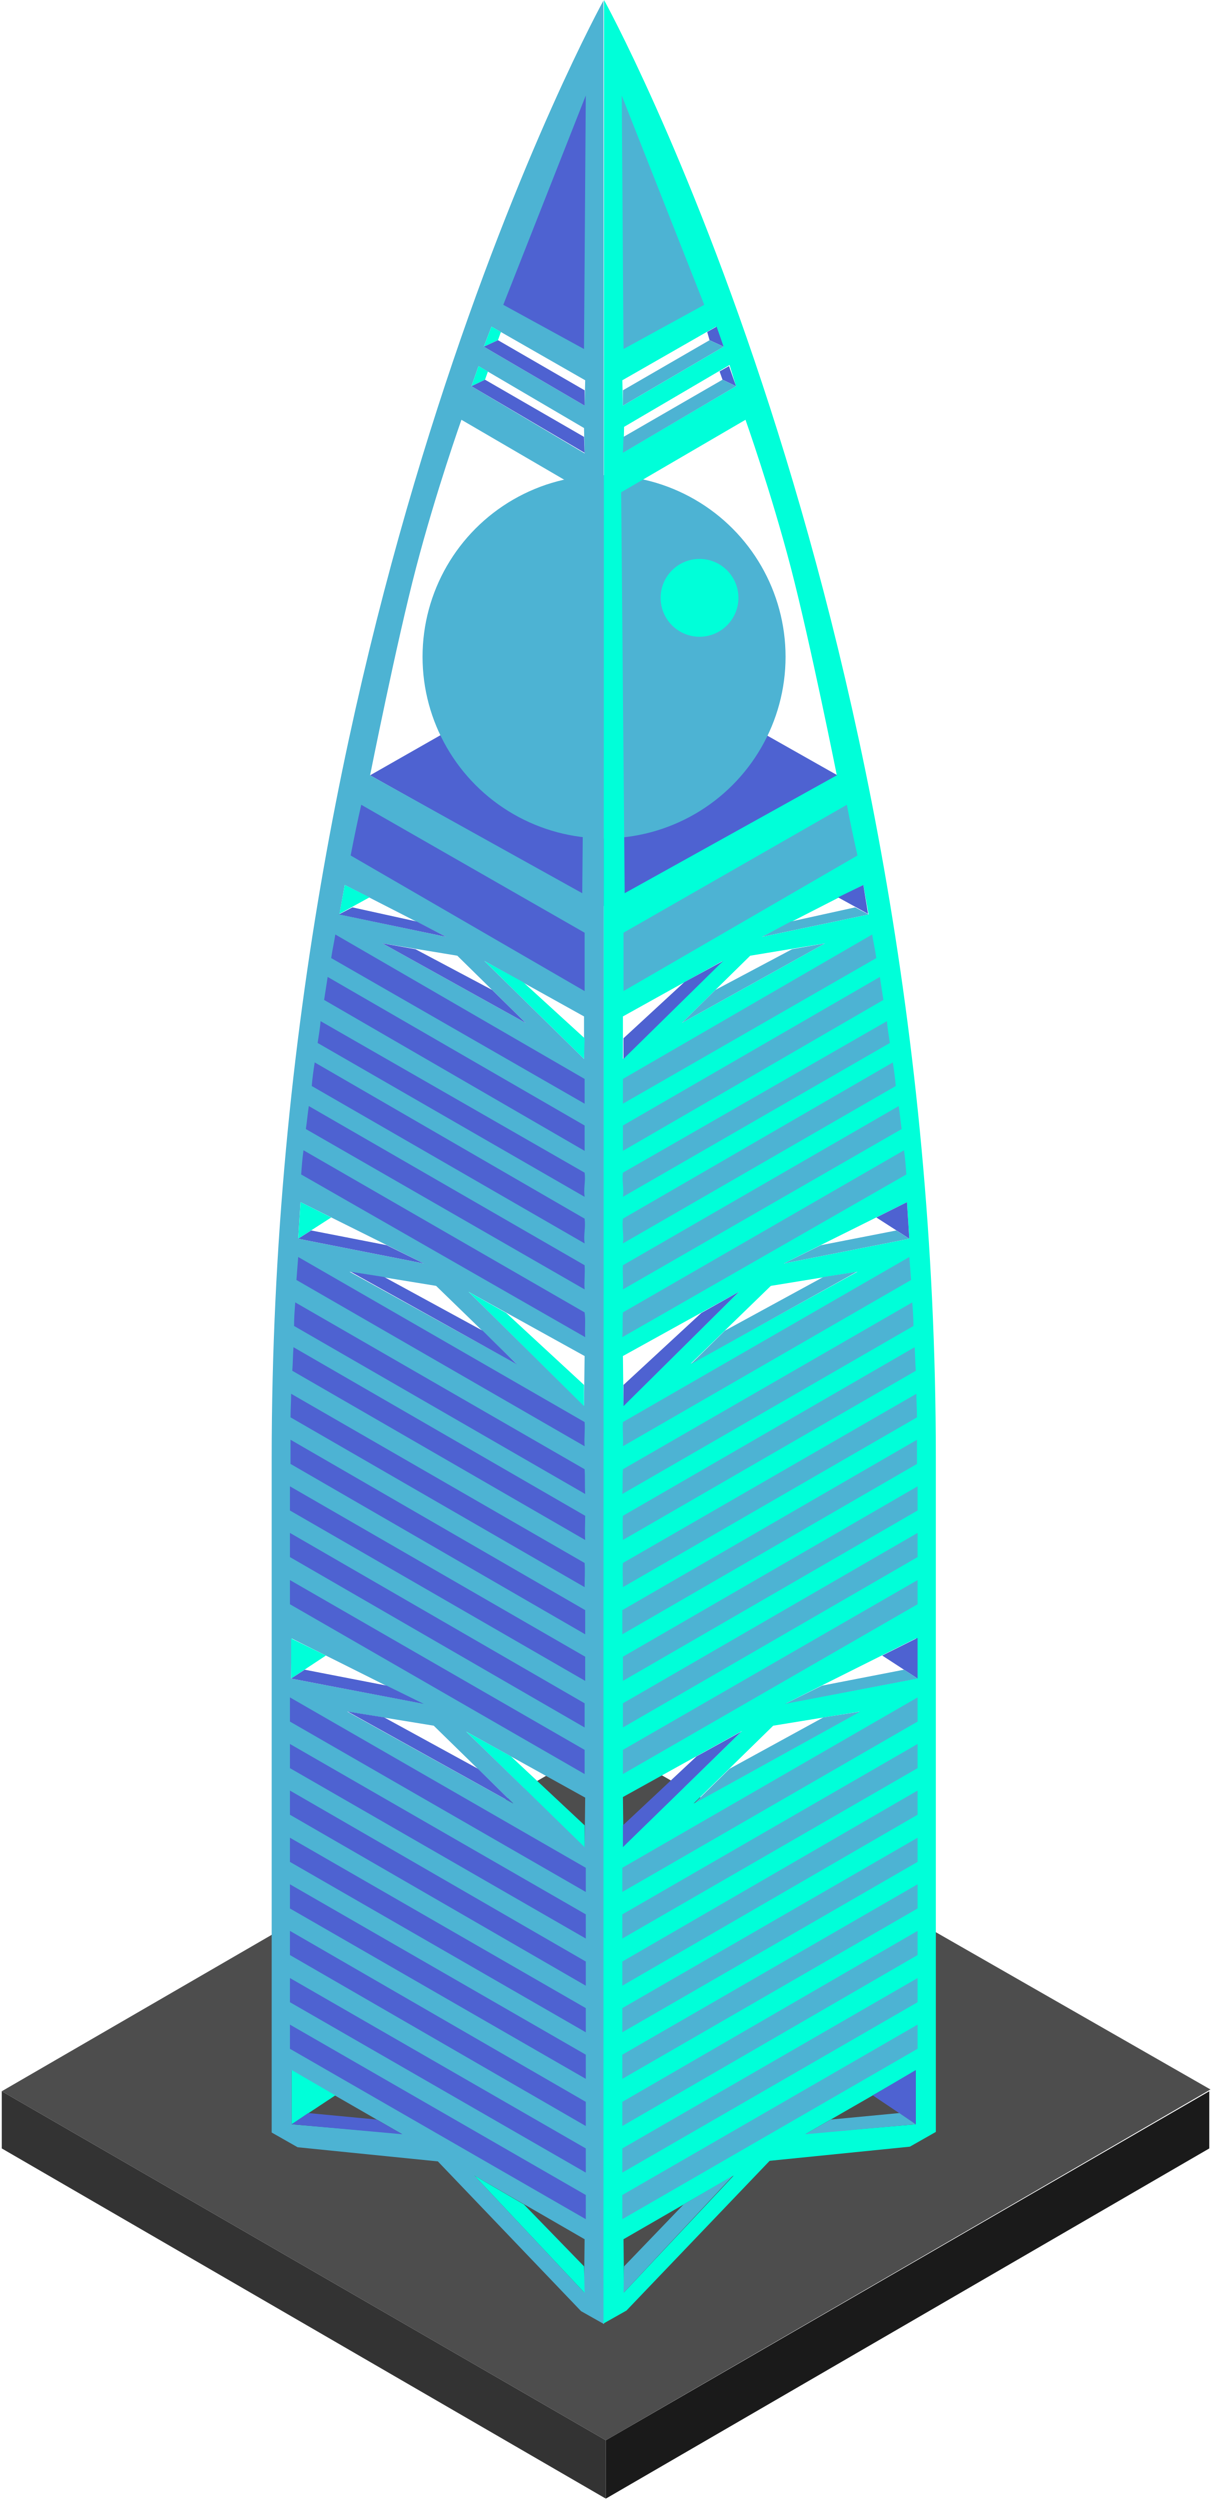<?xml version="1.0" encoding="UTF-8"?>
<svg width="206px" height="424px" viewBox="0 0 206 424" version="1.1" xmlns="http://www.w3.org/2000/svg" xmlns:xlink="http://www.w3.org/1999/xlink">
    <!-- Generator: Sketch 61.2 (89653) - https://sketch.com -->
    <title>Riyadh_AlFaisaliyahCenter_Illustration</title>
    <desc>Created with Sketch.</desc>
    <g id="Riyadh_AlFaisaliyahCenter_Illustration" stroke="none" stroke-width="1" fill="none" fill-rule="evenodd">
        <g id="Illustrations" fill-rule="nonzero">
            <polygon id="Path" fill="#4D4D4D" points="205.4 354.4 102.8 413.9 0.3 354.7 102.5 295.5"></polygon>
            <polygon id="Path" fill="#333333" points="0.3 354.7 0.3 364.4 102.8 423.8 102.8 413.9"></polygon>
            <polygon id="Path" fill="#1A1A1A" points="205.2 354.7 205.2 364.4 102.8 423.8 102.8 413.9"></polygon>
            <polygon id="Path" fill="#4E62D1" points="62.8 131.5 102.3 109 142.1 131.5 102.4 153.7"></polygon>
            <circle id="Oval" fill="#4DB3D3" cx="102.5" cy="111.4" r="30.8"></circle>
            <path d="M102.4,0.1 C102.4,0.1 46.1,101.9 46.1,247.4 L46.1,247.4 L46.1,254.5 L46.1,255.4 L46.1,361.7 L50.5,364.2 L74.3,366.6 L98.6,392 L102.5,394.2 L102.5,279.9 L102.4,0.1 Z M83.4,55.4 L99.3,64.5 L99.2,68.8 L82.1,58.8 L83.4,55.4 Z M81.2,62.1 L99.1,72.6 L99.2,76.9 L80,65.5 L81.2,62.1 Z M58.5,150.1 L75.7,158.9 L57.6,155.1 L58.5,150.1 Z M79.5,219.1 L99.2,230 L99.1,238.4 L79.5,219.1 Z M87.6,231.3 L59.3,215.7 L74,218.1 L87.6,231.3 Z M99.1,179.6 L82.2,163 L99.1,172.4 L99.1,179.6 Z M89.2,173.5 L64.9,160 L77.6,162.1 L89.2,173.5 Z M51,203.9 L71.9,214.3 L50.6,210.1 L51,203.9 Z M49.5,277.9 L71.5,288.9 L49.4,284.7 L49.5,277.9 Z M49.5,360.3 L49.5,351.2 L68.1,361.9 L49.5,360.3 Z M58.9,290.3 L73.6,292.7 L87.1,305.9 L58.9,290.3 Z M99.1,388.8 L80.5,369 L99.2,379.8 L99.1,388.8 Z M99.2,313.2 L79.1,293.7 L99.3,304.9 L99.2,313.2 Z M98.8,151.5 L62.8,131.5 C62.8,131.5 67.3,108.9 70.6,96.3 C74,83.3 78.3,71.2 78.3,71.2 L99.4,83.5 L98.8,151.5 Z" id="Shape" fill="#4DB3D3"></path>
            <polygon id="Path" fill="#4E62D1" points="85.4 51.7 99.1 59.2 99.4 16.2"></polygon>
            <g id="Group" transform="translate(49, 136)" fill="#4E62D1">
                <path d="M50.2,113.2 L1.1,84.9 C1,86.2 0.9,87.5 0.9,88.9 L50.3,117.4 C50.2,115.9 50.3,114.6 50.2,113.2 Z" id="Path"></path>
                <polygon id="Path" points="50.2 160.8 0.2 132 0.2 136.1 50.2 164.9"></polygon>
                <path d="M1.6,77.2 C1.5,78.5 1.4,79.8 1.3,81.1 L50.2,109.3 C50.1,107.9 50.3,106.6 50.2,105.2 L1.6,77.2 Z" id="Path"></path>
                <polygon id="Path" points="50.3 145 0.2 116.1 0.2 120.2 50.3 149.1"></polygon>
                <polygon id="Path" points="50.2 152.9 0.2 124 0.2 128.1 50.2 157"></polygon>
                <path d="M50.2,54.9 L6.6,29.7 C6.4,31 6.2,32.3 6,33.6 L50.2,59.2 L50.2,54.9 Z" id="Path"></path>
                <path d="M50.2,78.6 L3.4,51.6 C3.2,52.9 3.1,54.2 2.9,55.5 L50.2,82.7 C50.1,81.3 50.3,80.1 50.2,78.6 Z" id="Path"></path>
                <path d="M50.2,70.7 L4.4,44.2 C4.2,45.5 4,46.9 3.9,48.2 L50.2,74.9 C50,73.4 50.4,72.2 50.2,70.7 Z" id="Path"></path>
                <path d="M50.3,137.1 L0.3,108.2 C0.3,108.5 0.3,108.8 0.3,109.1 L0.3,109.1 L0.3,112.3 L50.3,141.2 L50.3,137.1 Z" id="Path"></path>
                <path d="M50.3,121.1 L0.8,92.5 C0.7,93.8 0.7,95.2 0.6,96.5 L50.3,125.2 C50.2,123.9 50.3,122.5 50.3,121.1 Z" id="Path"></path>
                <path d="M50.2,129.1 L0.4,100.4 C0.4,101.7 0.3,103.1 0.3,104.4 L50.2,133.2 C50.2,131.8 50.3,130.5 50.2,129.1 Z" id="Path"></path>
                <polygon id="Path" points="0.2 211.5 50.4 240.4 50.4 236.3 0.2 207.4"></polygon>
                <path d="M50.2,86.6 L2.5,59.1 C2.3,60.5 2.2,61.9 2.1,63.2 L50.3,90.8 C50.2,89.3 50.4,88 50.2,86.6 Z" id="Path"></path>
                <polygon id="Path" points="0.2 171.8 50.4 200.8 50.4 196.7 0.2 167.7"></polygon>
                <polygon id="Path" points="0.2 187.7 50.4 216.6 50.4 212.5 0.2 183.6"></polygon>
                <polygon id="Path" points="0.2 151.9 0.2 156 50.4 184.9 50.4 180.8"></polygon>
                <polygon id="Path" points="0.2 163.9 50.4 192.8 50.4 188.7 0.2 159.8"></polygon>
                <polygon id="Path" points="0.2 179.8 50.4 208.7 50.4 204.6 0.2 175.7"></polygon>
                <polygon id="Path" points="0.2 195.6 50.4 224.6 50.4 220.5 0.2 191.5"></polygon>
                <path d="M7.2,26.5 L50.2,51.2 L50.2,47 L7.9,22.5 C7.7,23.8 7.4,25.1 7.2,26.5 Z" id="Path"></path>
                <path d="M4.9,40.9 L50.2,67 C50,65.5 50.4,64.3 50.2,62.9 L5.4,37.2 C5.3,38.4 5.1,39.6 4.9,40.9 Z" id="Path"></path>
                <path d="M10.5,9.1 L50.2,32.1 L50.2,22.2 L12.3,0.5 C11.7,3.1 11.1,6 10.5,9.1 Z" id="Path"></path>
                <polygon id="Path" points="0.2 203.6 50.4 232.5 50.4 228.4 0.2 199.5"></polygon>
            </g>
            <path d="M102.4,279.9 L102.4,394.1 L106.3,391.9 L130.6,366.5 L154.4,364.1 L158.8,361.6 L158.8,255.3 L158.8,254.4 L158.8,247.3 L158.8,247.3 C158.8,101.8 102.5,0 102.5,0 L102.4,279.9 Z M122.8,58.8 L105.7,68.8 L105.6,64.5 L121.5,55.4 L122.8,58.8 Z M124.9,65.5 L105.8,76.7 L105.9,72.4 L123.8,61.9 L124.9,65.5 Z M147.4,155.1 L129.3,158.9 L146.5,150.1 L147.4,155.1 Z M105.8,238.4 L105.7,230 L125.4,219.1 L105.8,238.4 Z M130.8,218.1 L145.5,215.7 L117.2,231.3 L130.8,218.1 Z M105.7,172.4 L122.6,163 L105.7,179.6 L105.7,172.4 Z M127.3,162.1 L140,160 L115.7,173.5 L127.3,162.1 Z M154.3,210.1 L133,214.3 L153.9,203.9 L154.3,210.1 Z M155.5,284.7 L133.4,288.9 L155.4,277.9 L155.5,284.7 Z M136.8,361.9 L155.4,351.2 L155.4,360.3 L136.8,361.9 Z M117.7,305.9 L131.2,292.7 L145.9,290.3 L117.7,305.9 Z M105.8,379.8 L124.5,369 L105.9,388.8 L105.8,379.8 Z M105.7,304.8 L125.9,293.6 L105.8,313.1 L105.7,304.8 Z M105.4,83.5 L126.5,71.2 C126.5,71.2 130.8,83.3 134.2,96.3 C137.5,109 142,131.5 142,131.5 L106,151.5 L105.4,83.5 Z" id="Shape" fill="#00FFD9"></path>
            <polygon id="Path" fill="#4DB3D3" points="119.5 51.7 105.8 59.2 105.5 16.2"></polygon>
            <g id="Group" transform="translate(105, 136)" fill="#4DB3D3">
                <path d="M0.7,113.2 L49.8,84.9 C49.9,86.2 50,87.5 50,88.9 L0.6,117.4 C0.7,115.9 0.6,114.6 0.7,113.2 Z" id="Path"></path>
                <polygon id="Path" points="0.7 160.8 50.7 132 50.7 136.1 0.7 164.9"></polygon>
                <path d="M49.3,77.2 C49.4,78.5 49.5,79.8 49.6,81.1 L0.7,109.3 C0.8,107.9 0.6,106.6 0.7,105.2 L49.3,77.2 Z" id="Path"></path>
                <polygon id="Path" points="0.7 145 50.7 116.1 50.7 120.2 0.7 149.1"></polygon>
                <polygon id="Path" points="0.7 152.9 50.7 124 50.7 128.1 0.7 157"></polygon>
                <path d="M0.7,54.9 L44.3,29.7 C44.5,31 44.7,32.3 44.9,33.6 L0.7,59.2 L0.7,54.9 Z" id="Path"></path>
                <path d="M0.7,78.6 L47.5,51.6 C47.7,52.9 47.8,54.2 48,55.5 L0.7,82.7 C0.8,81.3 0.6,80.1 0.7,78.6 Z" id="Path"></path>
                <path d="M0.7,70.7 L46.5,44.2 C46.7,45.5 46.9,46.9 47,48.2 L0.7,74.9 C0.9,73.4 0.5,72.2 0.7,70.7 Z" id="Path"></path>
                <path d="M0.6,137.1 L50.6,108.2 C50.6,108.5 50.6,108.8 50.6,109.1 L50.6,109.1 L50.6,112.3 L0.6,141.2 L0.6,137.1 Z" id="Path"></path>
                <path d="M0.7,121.1 L50.2,92.5 C50.3,93.8 50.3,95.2 50.4,96.5 L0.7,125.2 C0.7,123.9 0.6,122.5 0.7,121.1 Z" id="Path"></path>
                <path d="M0.7,129.1 L50.5,100.4 C50.5,101.7 50.6,103.1 50.6,104.4 L0.7,133.2 C0.7,131.8 0.6,130.5 0.7,129.1 Z" id="Path"></path>
                <polygon id="Path" points="50.7 211.5 0.6 240.4 0.6 236.3 50.7 207.4"></polygon>
                <path d="M0.7,86.6 L48.4,59.1 C48.6,60.5 48.7,61.9 48.8,63.2 L0.6,90.8 C0.7,89.3 0.6,88 0.7,86.6 Z" id="Path"></path>
                <polygon id="Path" points="50.7 171.8 0.6 200.8 0.6 196.7 50.7 167.7"></polygon>
                <polygon id="Path" points="50.7 187.7 0.6 216.6 0.6 212.5 50.7 183.6"></polygon>
                <polygon id="Path" points="50.7 151.9 50.7 156 0.6 184.9 0.6 180.8"></polygon>
                <polygon id="Path" points="50.7 163.9 0.6 192.8 0.6 188.7 50.7 159.8"></polygon>
                <polygon id="Path" points="50.7 179.8 0.6 208.7 0.6 204.6 50.7 175.7"></polygon>
                <polygon id="Path" points="50.7 195.6 0.6 224.6 0.6 220.5 50.7 191.5"></polygon>
                <path d="M43.7,26.5 L0.7,51.2 L0.7,47 L43,22.5 C43.2,23.8 43.5,25.1 43.7,26.5 Z" id="Path"></path>
                <path d="M46,40.9 L0.7,67 C0.9,65.5 0.5,64.3 0.7,62.9 L45.5,37.2 C45.6,38.4 45.8,39.6 46,40.9 Z" id="Path"></path>
                <path d="M40.5,9.1 L0.8,32.1 L0.8,22.2 L38.7,0.5 C39.2,3.1 39.8,6 40.5,9.1 Z" id="Path"></path>
                <polygon id="Path" points="50.7 203.6 0.6 232.5 0.6 228.4 50.7 199.5"></polygon>
            </g>
            <polygon id="Path" fill="#00FFD9" points="80 65.5 82.3 64.4 82.8 63 81.2 62.1"></polygon>
            <polygon id="Path" fill="#4E62D1" points="82.3 64.4 99.1 74.1 99.2 76.8 80 65.5"></polygon>
            <polygon id="Path" fill="#00FFD9" points="57.6 155 62.7 152.2 58.5 150.1"></polygon>
            <polygon id="Path" fill="#00FFD9" points="82.2 163 99.1 179.6 99.2 176.1 88.8 166.6"></polygon>
            <polygon id="Path" fill="#4E62D1" points="59.8 153.9 70.7 156.3 75.7 158.9 57.5 155.1"></polygon>
            <polygon id="Path" fill="#00FFD9" points="82.1 58.8 84.5 57.7 85 56.3 83.4 55.4"></polygon>
            <polygon id="Path" fill="#4E62D1" points="84.5 57.7 99.2 66.2 99.2 68.8 82.1 58.8"></polygon>
            <polygon id="Path" fill="#4E62D1" points="124.9 65.5 122.6 64.4 122.1 63 123.7 62.1"></polygon>
            <polygon id="Path" fill="#4DB3D3" points="122.6 64.4 105.8 74.1 105.7 76.8 124.9 65.5"></polygon>
            <polygon id="Path" fill="#4E62D1" points="122.8 58.8 120.4 57.7 120 56.3 121.6 55.4"></polygon>
            <polygon id="Path" fill="#4DB3D3" points="120.4 57.7 105.7 66.2 105.7 68.8 122.8 58.8"></polygon>
            <polygon id="Path" fill="#4E62D1" points="70.5 161 83.5 167.9 89.2 173.5 64.9 160"></polygon>
            <polygon id="Path" fill="#4E62D1" points="147.3 155 142.2 152.2 146.5 150.1"></polygon>
            <polygon id="Path" fill="#4E62D1" points="122.7 163 105.8 179.6 105.8 176.1 116.1 166.6"></polygon>
            <polygon id="Path" fill="#4DB3D3" points="145.1 153.9 134.2 156.3 129.3 158.9 147.4 155.1"></polygon>
            <polygon id="Path" fill="#4DB3D3" points="134.4 161 121.4 167.9 115.7 173.5 140 160"></polygon>
            <polygon id="Path" fill="#4E62D1" points="154.3 210.1 148.7 206.5 153.9 203.9"></polygon>
            <polygon id="Path" fill="#4E62D1" points="125.4 219.1 105.8 238.5 105.8 234.9 119 222.7"></polygon>
            <polygon id="Path" fill="#4DB3D3" points="152.1 208.7 139.3 211.2 133 214.3 154.3 210.1"></polygon>
            <polygon id="Path" fill="#4DB3D3" points="139.7 216.6 123 225.7 117.2 231.4 145.4 215.7"></polygon>
            <polygon id="Path" fill="#00FFD9" points="50.6 210.1 56.2 206.5 51 203.9"></polygon>
            <polygon id="Path" fill="#00FFD9" points="79.5 219.1 99.1 238.5 99.1 234.9 85.9 222.7"></polygon>
            <polygon id="Path" fill="#4E62D1" points="52.8 208.7 65.6 211.2 71.9 214.3 50.6 210.1"></polygon>
            <polygon id="Path" fill="#4E62D1" points="65.2 216.6 81.9 225.7 87.7 231.4 59.5 215.7"></polygon>
            <polygon id="Path" fill="#00FFD9" points="49.4 284.7 55.3 280.8 49.4 277.9"></polygon>
            <polygon id="Path" fill="#00FFD9" points="79.1 293.7 99.2 313.3 99.2 309.6 86.7 297.9"></polygon>
            <polygon id="Path" fill="#4E62D1" points="51.7 283.2 65.6 285.9 71.9 289 49.4 284.7"></polygon>
            <polygon id="Path" fill="#4E62D1" points="65.2 291.3 81.1 300 87.1 305.9 59 290.3"></polygon>
            <polygon id="Path" fill="#00FFD9" points="49.5 360.3 56.9 355.4 49.5 351.1"></polygon>
            <polygon id="Path" fill="#00FFD9" points="80.5 369 99.2 388.9 99.1 384.4 88.9 373.9"></polygon>
            <polygon id="Path" fill="#4E62D1" points="52.3 358.4 63.9 359.5 68.3 362 49.5 360.3"></polygon>
            <polygon id="Path" fill="#4E62D1" points="155.4 360.3 148.1 355.4 155.4 351.1"></polygon>
            <polygon id="Path" fill="#4DB3D3" points="124.4 369 105.8 388.9 105.9 384.4 116 373.9"></polygon>
            <polygon id="Path" fill="#4DB3D3" points="152.6 358.4 141 359.5 136.6 362 155.4 360.3"></polygon>
            <polygon id="Path" fill="#4E62D1" points="155.7 284.7 149.7 280.8 155.7 277.8"></polygon>
            <polygon id="Path" fill="#4E62D1" points="125.8 293.7 105.7 313.3 105.7 309.6 118.2 297.9"></polygon>
            <polygon id="Path" fill="#4DB3D3" points="153.4 283.2 139.5 285.9 133.2 289 155.7 284.7"></polygon>
            <polygon id="Path" fill="#4DB3D3" points="139.7 291.3 123.8 300 117.8 305.9 146 290.3"></polygon>
            <circle id="Oval" fill="#00FFD9" cx="118.7" cy="101.4" r="6.6"></circle>
        </g>
    </g>
</svg>